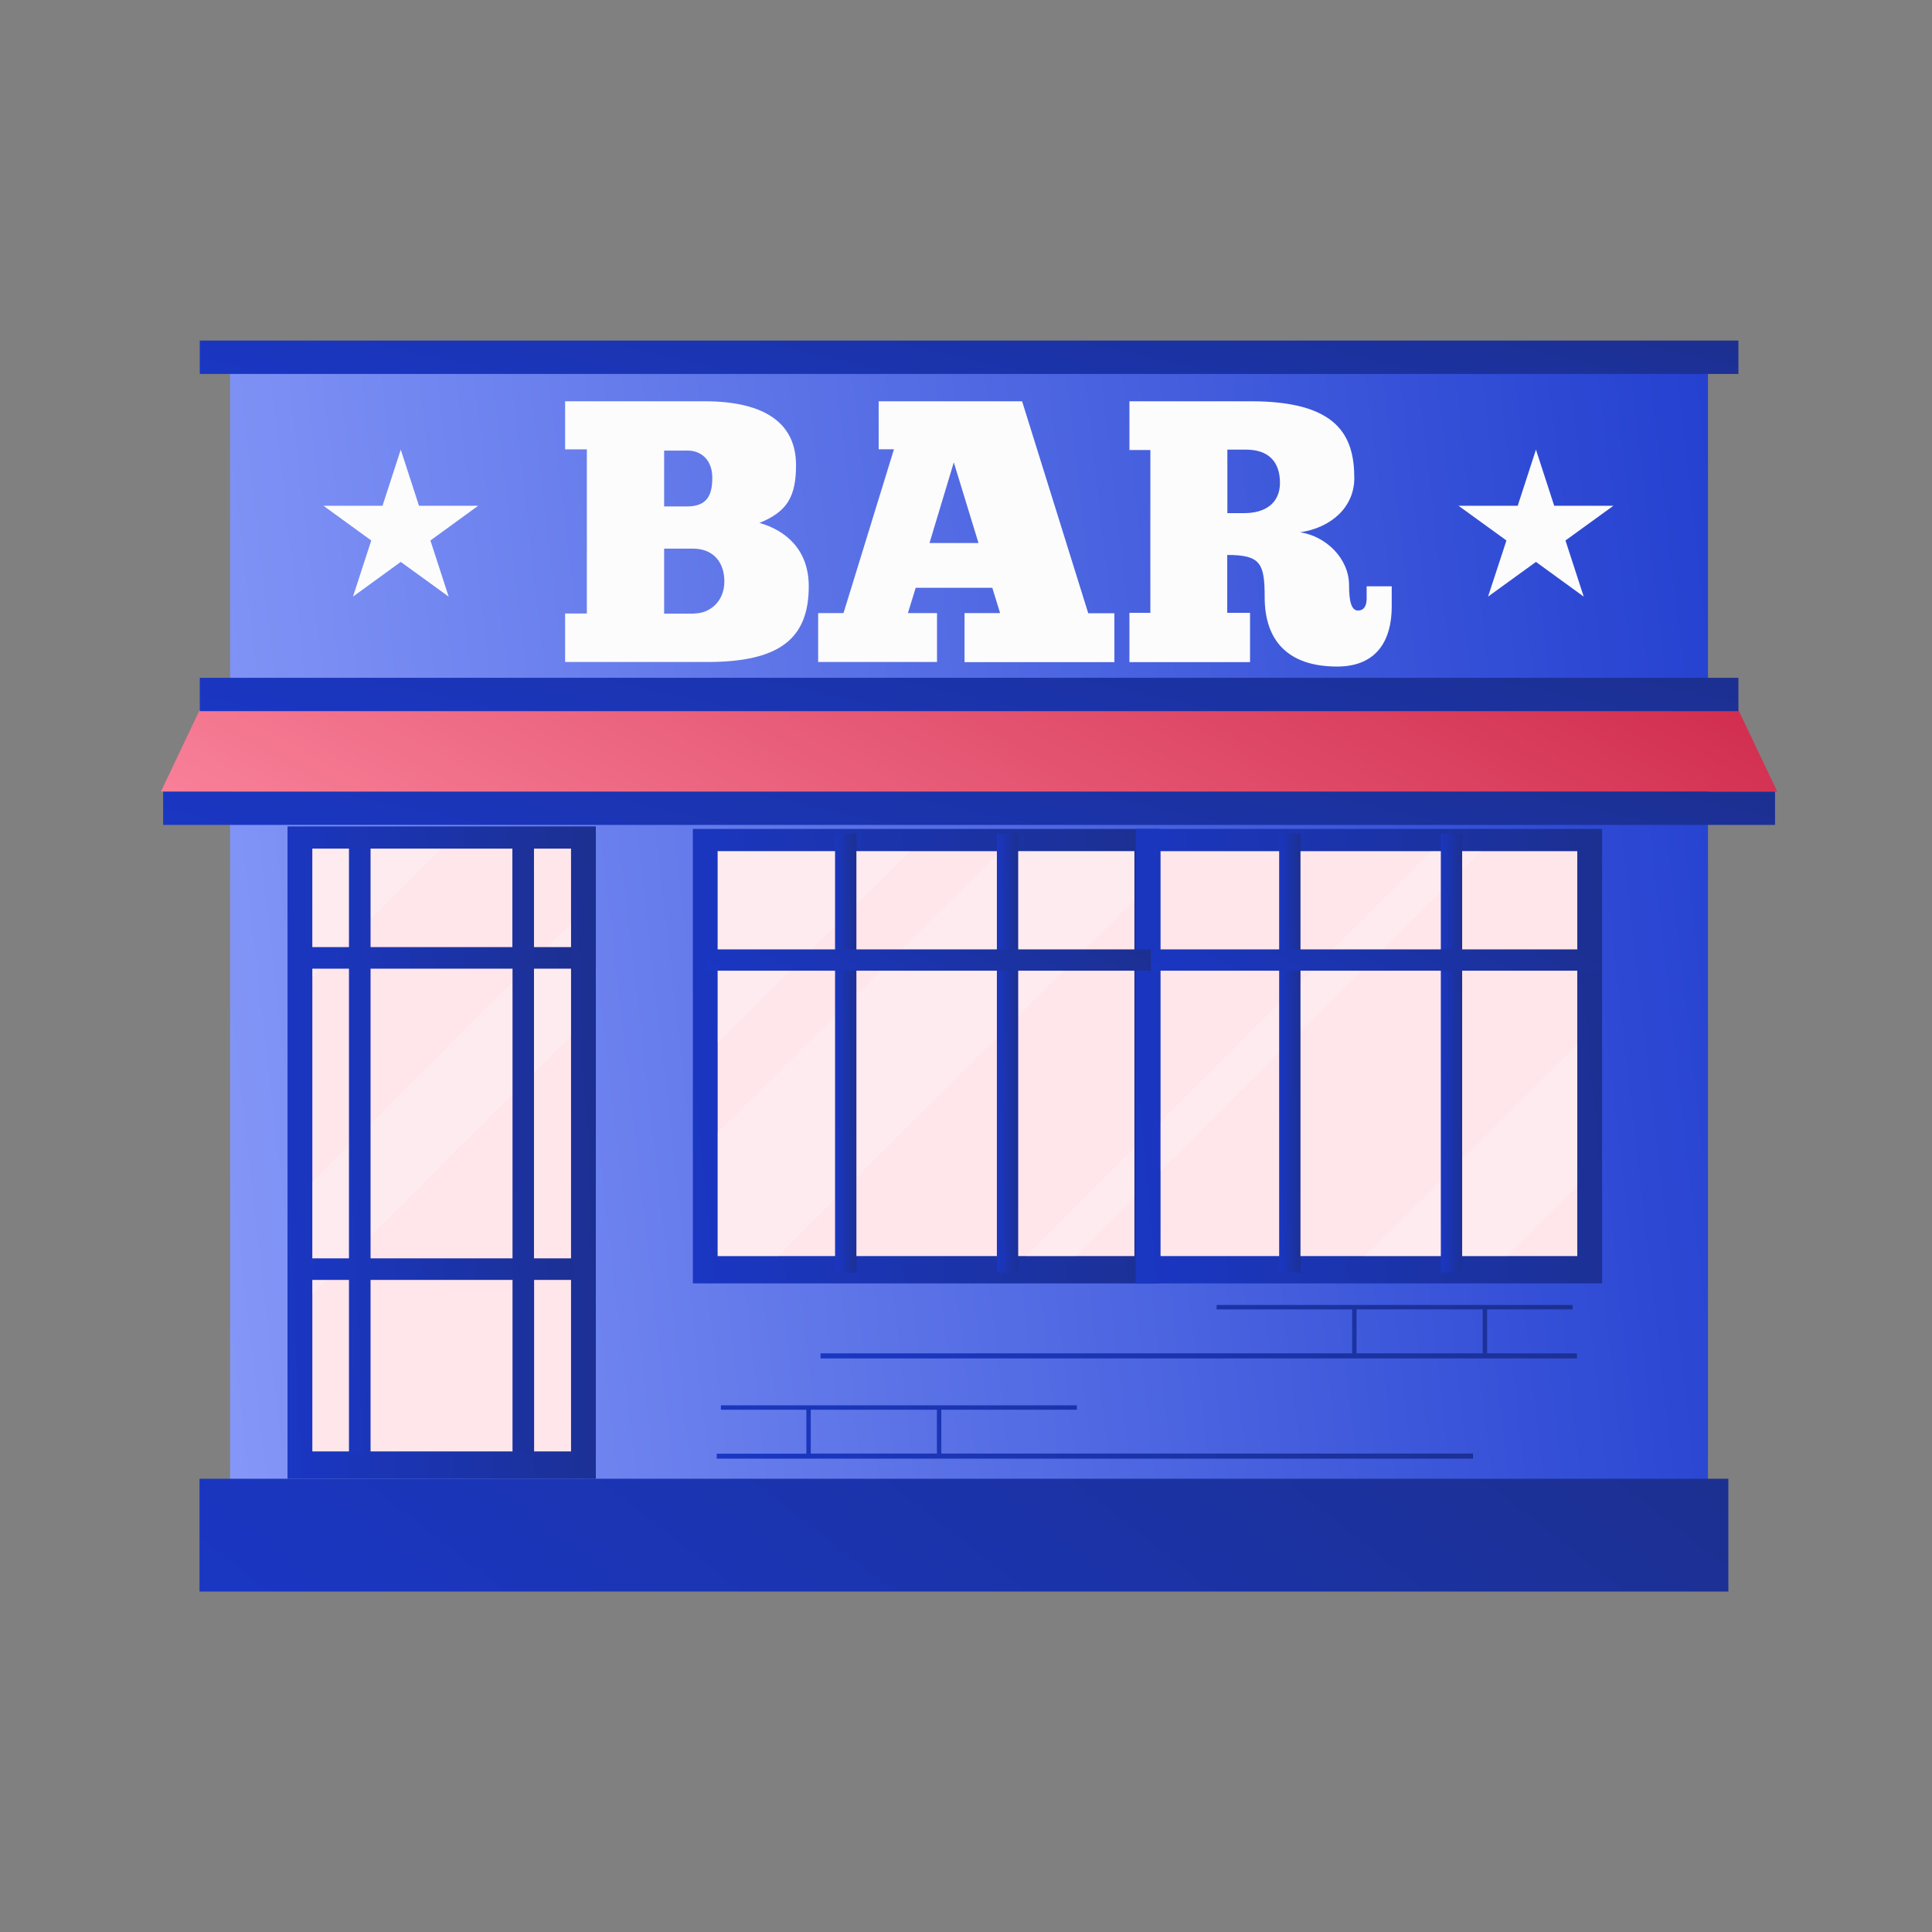 <?xml version="1.0" encoding="UTF-8"?> <svg xmlns="http://www.w3.org/2000/svg" width="200" height="200" viewBox="0 0 200 200" fill="none"><rect x="0" y="0" width="200" height="200" fill="#808080" stroke="none"/> <path d="M176.808 38.197H23.82V164.508H176.808V38.197Z" fill="url(#paint0_linear)"></path> <path d="M183.752 81.942H16.889V85.395H183.752V81.942Z" fill="url(#paint1_linear)"></path> <path d="M179.96 35.256H20.681V38.71H179.96V35.256Z" fill="url(#paint2_linear)"></path> <path d="M179.891 73.356H20.736L16.667 81.928H183.974L179.891 73.356Z" fill="url(#paint3_linear)"></path> <path d="M61.681 85.548H29.764V153.079H61.681V85.548Z" fill="url(#paint4_linear)"></path> <path d="M120.001 85.811H71.723V132.857H120.001V85.811Z" fill="url(#paint5_linear)"></path> <path d="M165.849 85.811H117.571V132.857H165.849V85.811Z" fill="url(#paint6_linear)"></path> <path d="M59.112 87.85H32.334V150.25H59.112V87.85Z" fill="#FFE6EB"></path> <path d="M163.28 88.114H120.14V130.028H163.28V88.114Z" fill="#FFE6EB"></path> <g opacity="0.5"> <path opacity="0.5" d="M153.307 88.114H148.168L120.14 116.103V121.234L153.307 88.114Z" fill="#FCFCFC"></path> </g> <g opacity="0.5"> <path opacity="0.5" d="M163.28 122.746V108.086L141.307 130.028H155.988L163.28 122.746Z" fill="#FCFCFC"></path> </g> <path d="M117.432 88.114H74.293V130.028H117.432V88.114Z" fill="#FFE6EB"></path> <g opacity="0.5"> <path opacity="0.5" d="M94.182 88.114H74.293V107.975L94.182 88.114Z" fill="#FCFCFC"></path> </g> <g opacity="0.5"> <path opacity="0.5" d="M117.418 93.204V88.114H103.515C93.779 97.836 84.029 107.573 74.293 117.295V130.028H80.543L117.418 93.204Z" fill="#FCFCFC"></path> </g> <g opacity="0.5"> <path opacity="0.5" d="M117.418 123.953V118.821C113.682 122.552 109.932 126.297 106.196 130.028H111.335C113.362 128.003 115.39 125.978 117.418 123.953Z" fill="#FCFCFC"></path> </g> <g opacity="0.5"> <path opacity="0.5" d="M45.653 87.85H32.334V101.151L45.653 87.85Z" fill="#FCFCFC"></path> </g> <g opacity="0.5"> <path opacity="0.5" d="M59.112 107.24V95.617C50.181 104.535 41.25 113.44 32.334 122.358V133.981L59.112 107.24Z" fill="#FCFCFC"></path> </g> <path d="M178.919 153.079H20.653V164.757H178.919V153.079Z" fill="url(#paint7_linear)"></path> <path d="M179.96 70.166H20.681V73.62H179.96V70.166Z" fill="url(#paint8_linear)"></path> <path d="M88.654 86.297H86.445V131.72H88.654V86.297Z" fill="url(#paint9_linear)"></path> <path d="M105.404 86.297H103.196V131.72H105.404V86.297Z" fill="url(#paint10_linear)"></path> <path d="M119.612 98.28H73.181V100.485H119.612V98.28Z" fill="url(#paint11_linear)"></path> <path d="M134.626 86.297H132.418V131.72H134.626V86.297Z" fill="url(#paint12_linear)"></path> <path d="M151.363 86.297H149.154V131.72H151.363V86.297Z" fill="url(#paint13_linear)"></path> <path d="M165.571 98.28H119.14V100.485H165.571V98.28Z" fill="url(#paint14_linear)"></path> <path d="M59.264 100.277V98.044H55.278V87.504H53.042V98.044H38.361V87.504H36.125V98.044H32.181V100.277H36.125V130.264H32.181V132.497H36.125V150.597H38.361V132.497H53.056V150.597H55.292V132.497H59.264V130.264H55.278V100.277H59.264ZM53.042 130.264H38.361V100.277H53.056V130.264H53.042Z" fill="url(#paint15_linear)"></path> <path d="M153.946 140.097V135.548H162.794V135.09H125.946V135.548H139.974V140.097H84.945V140.624H163.238V140.097H153.946ZM140.432 135.548H153.488V140.097H140.432V135.548Z" fill="url(#paint16_linear)"></path> <path d="M74.195 150.472V150.999H152.488V150.472H97.445V145.936H111.473V145.479H74.626V145.936H83.473V150.486H74.195V150.472ZM96.987 150.472H83.931V145.936H96.987V150.472Z" fill="url(#paint17_linear)"></path> <path d="M58.501 63.509H60.751V46.519H58.501V41.539H72.931C79.348 41.539 82.404 43.939 82.404 48.141C82.404 51.387 81.515 52.968 78.612 54.133C81.39 54.91 83.723 56.949 83.723 60.693C83.723 66.144 80.668 68.53 73.209 68.53H58.501V63.509ZM68.751 52.427H71.112C73.167 52.427 73.737 51.304 73.737 49.459C73.737 47.684 72.653 46.643 71.181 46.643H68.751V52.427ZM71.848 63.509C73.473 63.509 74.987 62.275 74.987 60.194C74.987 58.225 73.862 56.796 71.737 56.796H68.751V63.523H71.848V63.509Z" fill="#FCFCFC"></path> <path d="M99.848 68.53V63.467H103.529L102.723 60.846H94.793L93.987 63.467H97.001V68.53H84.695V63.467H87.32L92.543 46.505H90.959V41.539H105.807L112.654 63.481H115.362V68.544H99.848V68.53ZM101.293 56.214L98.737 47.864L96.223 56.214H101.293Z" fill="#FCFCFC"></path> <path d="M129.488 41.539C138.46 41.539 140.196 45.09 140.196 49.501C140.196 52.51 137.793 54.632 134.585 55.104C137.251 55.492 139.654 57.809 139.654 60.582C139.654 62.247 139.89 63.204 140.585 63.204C141.168 63.204 141.474 62.746 141.474 61.969V60.693H144.071V62.815C144.071 66.019 142.724 69.001 138.418 69.001C133.349 69.001 130.918 66.338 130.918 61.817C130.918 58.308 130.488 57.448 127.043 57.448V63.44H129.404V68.544H116.918V63.44H119.085V46.588H116.918V41.539H129.488ZM127.057 53.12H128.793C131.043 53.12 132.501 52.039 132.501 49.986C132.501 47.711 131.224 46.546 128.987 46.546H127.057V53.12Z" fill="#FCFCFC"></path> <path d="M41.486 46.546L43.375 52.358H49.5L44.556 55.95L46.445 61.761L41.486 58.169L36.542 61.761L38.431 55.95L33.486 52.358H39.597L41.486 46.546Z" fill="#FCFCFC"></path> <path d="M159.002 46.546L160.891 52.358H167.016L162.057 55.95L163.946 61.761L159.002 58.169L154.043 61.761L155.946 55.95L150.988 52.358H157.113L159.002 46.546Z" fill="#FCFCFC"></path> <defs> <linearGradient id="paint0_linear" x1="-2.134" y1="186.635" x2="207.83" y2="162.717" gradientUnits="userSpaceOnUse"> <stop stop-color="#96A7FF"></stop> <stop offset="1" stop-color="#1A38CC"></stop> </linearGradient> <linearGradient id="paint1_linear" x1="-11.418" y1="86" x2="-0.703" y2="37.309" gradientUnits="userSpaceOnUse"> <stop stop-color="#1A38CC"></stop> <stop offset="1" stop-color="#1C2F8C"></stop> </linearGradient> <linearGradient id="paint2_linear" x1="-6.34" y1="39.315" x2="4.835" y2="-9.157" gradientUnits="userSpaceOnUse"> <stop stop-color="#1A38CC"></stop> <stop offset="1" stop-color="#1C2F8C"></stop> </linearGradient> <linearGradient id="paint3_linear" x1="-11.716" y1="83.429" x2="41.507" y2="-14.278" gradientUnits="userSpaceOnUse"> <stop stop-color="#FF8EA5"></stop> <stop offset="1" stop-color="#CD2446"></stop> </linearGradient> <linearGradient id="paint4_linear" x1="24.35" y1="164.91" x2="68.634" y2="162.941" gradientUnits="userSpaceOnUse"> <stop stop-color="#1A38CC"></stop> <stop offset="1" stop-color="#1C2F8C"></stop> </linearGradient> <linearGradient id="paint5_linear" x1="63.533" y1="141.099" x2="130.031" y2="134.681" gradientUnits="userSpaceOnUse"> <stop stop-color="#1A38CC"></stop> <stop offset="1" stop-color="#1C2F8C"></stop> </linearGradient> <linearGradient id="paint6_linear" x1="109.381" y1="141.099" x2="175.879" y2="134.681" gradientUnits="userSpaceOnUse"> <stop stop-color="#1A38CC"></stop> <stop offset="1" stop-color="#1C2F8C"></stop> </linearGradient> <linearGradient id="paint7_linear" x1="-6.196" y1="166.803" x2="77.635" y2="59.951" gradientUnits="userSpaceOnUse"> <stop stop-color="#1A38CC"></stop> <stop offset="1" stop-color="#1C2F8C"></stop> </linearGradient> <linearGradient id="paint8_linear" x1="-6.34" y1="74.225" x2="4.835" y2="25.753" gradientUnits="userSpaceOnUse"> <stop stop-color="#1A38CC"></stop> <stop offset="1" stop-color="#1C2F8C"></stop> </linearGradient> <linearGradient id="paint9_linear" x1="86.071" y1="139.677" x2="89.141" y2="139.663" gradientUnits="userSpaceOnUse"> <stop stop-color="#1A38CC"></stop> <stop offset="1" stop-color="#1C2F8C"></stop> </linearGradient> <linearGradient id="paint10_linear" x1="102.821" y1="139.677" x2="105.891" y2="139.663" gradientUnits="userSpaceOnUse"> <stop stop-color="#1A38CC"></stop> <stop offset="1" stop-color="#1C2F8C"></stop> </linearGradient> <linearGradient id="paint11_linear" x1="65.305" y1="100.872" x2="78.421" y2="74.898" gradientUnits="userSpaceOnUse"> <stop stop-color="#1A38CC"></stop> <stop offset="1" stop-color="#1C2F8C"></stop> </linearGradient> <linearGradient id="paint12_linear" x1="132.043" y1="139.677" x2="135.114" y2="139.663" gradientUnits="userSpaceOnUse"> <stop stop-color="#1A38CC"></stop> <stop offset="1" stop-color="#1C2F8C"></stop> </linearGradient> <linearGradient id="paint13_linear" x1="148.78" y1="139.677" x2="151.85" y2="139.663" gradientUnits="userSpaceOnUse"> <stop stop-color="#1A38CC"></stop> <stop offset="1" stop-color="#1C2F8C"></stop> </linearGradient> <linearGradient id="paint14_linear" x1="111.263" y1="100.872" x2="124.38" y2="74.898" gradientUnits="userSpaceOnUse"> <stop stop-color="#1A38CC"></stop> <stop offset="1" stop-color="#1C2F8C"></stop> </linearGradient> <linearGradient id="paint15_linear" x1="27.586" y1="161.649" x2="65.177" y2="160.132" gradientUnits="userSpaceOnUse"> <stop stop-color="#1A38CC"></stop> <stop offset="1" stop-color="#1C2F8C"></stop> </linearGradient> <linearGradient id="paint16_linear" x1="71.664" y1="141.594" x2="110.95" y2="89.318" gradientUnits="userSpaceOnUse"> <stop stop-color="#1A38CC"></stop> <stop offset="1" stop-color="#1C2F8C"></stop> </linearGradient> <linearGradient id="paint17_linear" x1="60.913" y1="151.966" x2="100.074" y2="99.727" gradientUnits="userSpaceOnUse"> <stop stop-color="#1A38CC"></stop> <stop offset="1" stop-color="#1C2F8C"></stop> </linearGradient> </defs> </svg> 